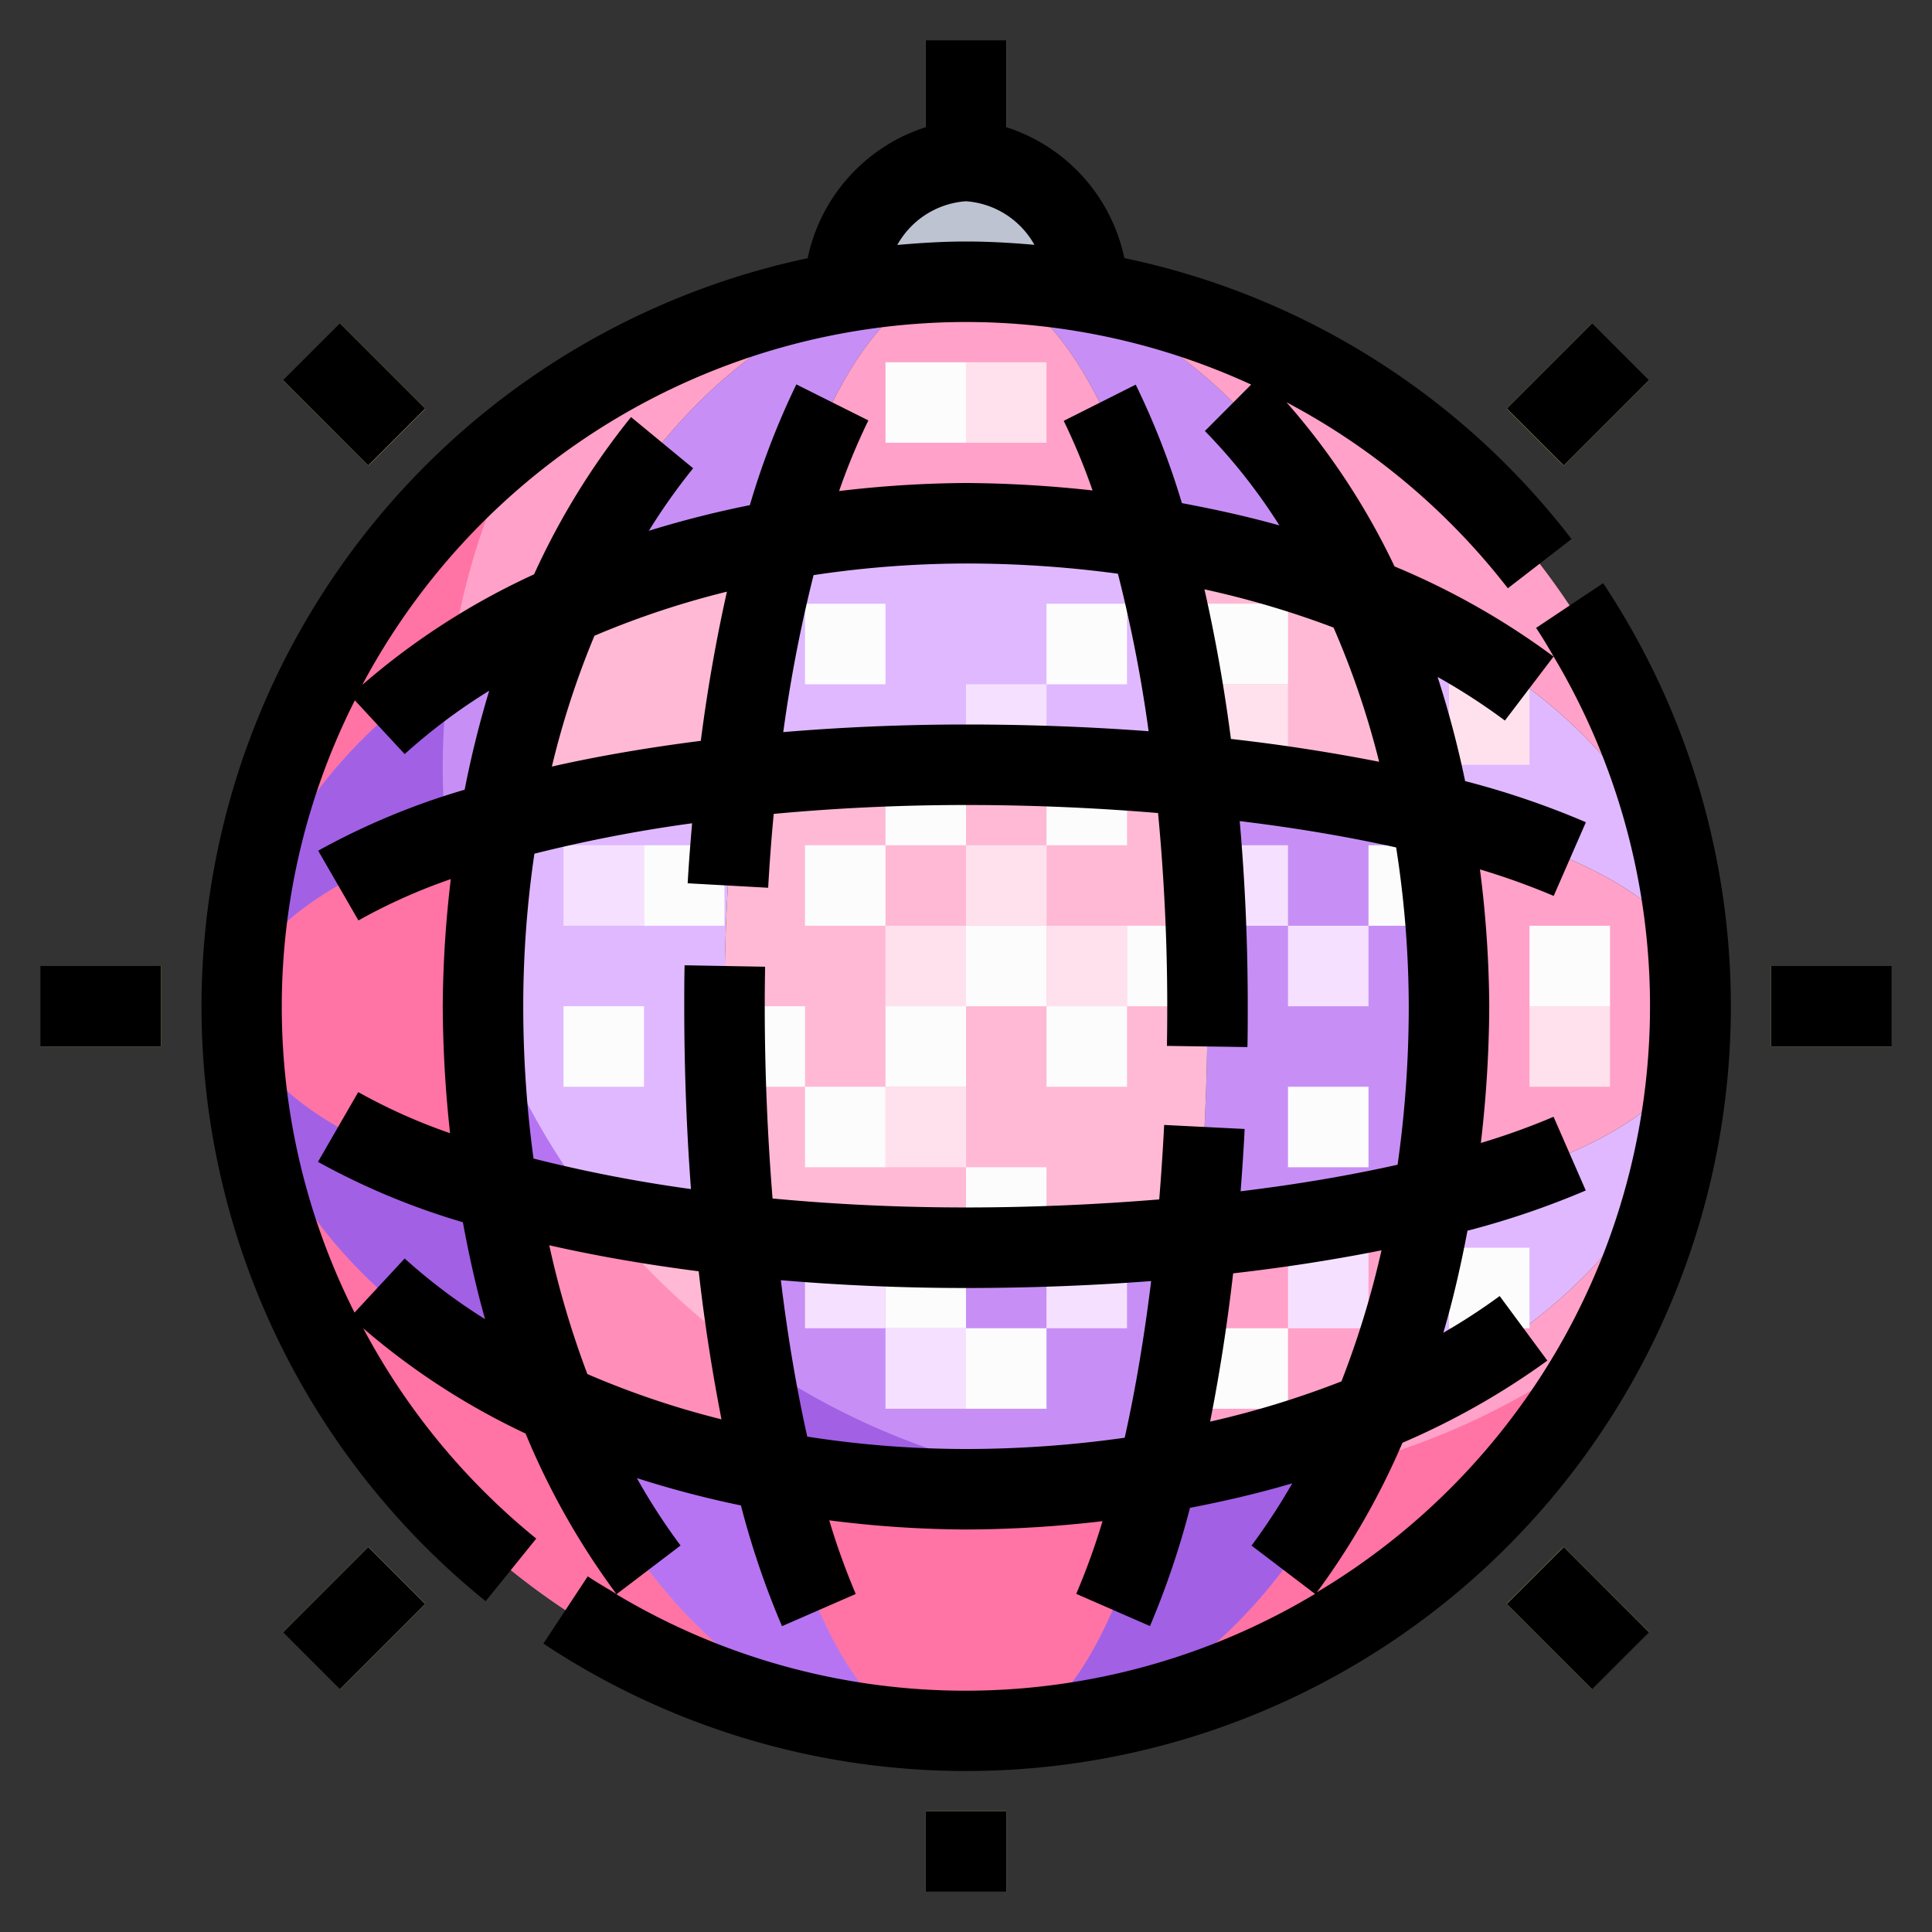 <svg xmlns="http://www.w3.org/2000/svg" viewBox="0 0 48 48"><rect x="0" y="0" width="48" height="48" fill="#333333" stroke="none"/><title>12-disco ball</title><g id="_12-disco_ball" data-name="12-disco ball"><path d="M19.23,36.57c.9,3.68,2.22,6.1,3.71,6.4-.45-.03-.9-.07-1.34-.13-3.26-.7-6.06-3.69-7.78-7.94A22.358,22.358,0,0,0,19.23,36.57Z" style="fill:#e0b8ff"/><path d="M34.1,35.1c-1.73,4.14-4.5,7.05-7.7,7.74-.44.06-.89.1-1.34.13,1.48-.3,2.8-2.71,3.7-6.37A24.275,24.275,0,0,0,34.1,35.1Z" style="fill:#c78ff5"/><path d="M35.6,29.76c3.66-.9,6.07-2.22,6.37-3.7-.03.45-.07.9-.13,1.34-.69,3.2-3.6,5.97-7.74,7.7A24.275,24.275,0,0,0,35.6,29.76Z" style="fill:#e0b8ff"/><path d="M29.73,30.73a41.505,41.505,0,0,1-.97,5.87A28.127,28.127,0,0,1,24,37a26.364,26.364,0,0,1-4.77-.43,41.742,41.742,0,0,1-.96-5.88A52.149,52.149,0,0,0,24,31C26,31,27.93,30.9,29.73,30.73Z" style="fill:#c78ff5"/><path d="M6,25c0,1.84,2.47,3.48,6.36,4.58a24.8,24.8,0,0,0,1.46,5.32c-4.6-2.11-7.66-5.61-7.81-9.59C6,25.21,6,25.1,6,25Z" style="fill:#c78ff5"/><path d="M6.01,24.69c.15-4.04,3.29-7.58,8-9.68a22.825,22.825,0,0,0-1.61,5.4C8.48,21.51,6,23.16,6,25,6,24.9,6,24.79,6.01,24.69Z" style="fill:#c78ff5"/><path d="M41.84,22.6c.06.44.1.89.13,1.34-.3-1.49-2.72-2.81-6.4-3.71a22.358,22.358,0,0,0-1.67-5.41C38.15,16.54,41.14,19.34,41.84,22.6Z" style="fill:#e0b8ff"/><path d="M36,25a28.127,28.127,0,0,1-.4,4.76,41.505,41.505,0,0,1-5.87.97C29.9,28.93,30,27,30,25a52.149,52.149,0,0,0-.31-5.73,41.742,41.742,0,0,1,5.88.96A26.364,26.364,0,0,1,36,25Z" style="fill:#c78ff5"/><path d="M24,7c4.11,0,7.74,3.1,9.9,7.82a24.8,24.8,0,0,0-5.32-1.46C27.48,9.47,25.84,7,24,7Z" style="fill:#c78ff5"/><path d="M28.58,13.36a37.319,37.319,0,0,1,1.11,5.91C27.9,19.09,25.99,19,24,19a51.408,51.408,0,0,0-5.69.31,37.375,37.375,0,0,1,1.1-5.91A26.221,26.221,0,0,1,24,13,29.413,29.413,0,0,1,28.58,13.36Z" style="fill:#e0b8ff"/><path d="M14.01,15.01C16.16,10.18,19.83,7,24,7c-1.84,0-3.49,2.48-4.59,6.4A22.825,22.825,0,0,0,14.01,15.01Z" style="fill:#c78ff5"/><path d="M6.01,25.31c.15,3.98,3.21,7.48,7.81,9.59,1.72,4.25,4.52,7.24,7.78,7.94A17.981,17.981,0,0,1,6.01,25.31Z" style="fill:#ffa1c8"/><path d="M22.94,42.97c-1.49-.3-2.81-2.72-3.71-6.4A26.364,26.364,0,0,0,24,37a28.127,28.127,0,0,0,4.76-.4c-.9,3.66-2.22,6.07-3.7,6.37a.308.308,0,0,0-.1.01c-.32.01-.64.02-.96.02C23.64,43,23.29,42.99,22.94,42.97Z" style="fill:#ffa1c8"/><path d="M34.1,35.1c4.14-1.73,7.05-4.5,7.74-7.7A18.013,18.013,0,0,1,26.4,42.84C29.6,42.15,32.37,39.24,34.1,35.1Z" style="fill:#ffa1c8"/><path d="M35.6,29.76a24.275,24.275,0,0,1-1.5,5.34,24.275,24.275,0,0,1-5.34,1.5,41.505,41.505,0,0,0,.97-5.87A41.505,41.505,0,0,0,35.6,29.76Z" style="fill:#ffa1c8"/><path d="M18.27,30.69a41.742,41.742,0,0,0,.96,5.88,22.358,22.358,0,0,1-5.41-1.67,24.8,24.8,0,0,1-1.46-5.32A37.319,37.319,0,0,0,18.27,30.69Z" style="fill:#ffb9d5"/><path d="M6,25c0-1.84,2.48-3.49,6.4-4.59A26.221,26.221,0,0,0,12,25a29.413,29.413,0,0,0,.36,4.58C8.47,28.48,6,26.84,6,25Z" style="fill:#ffa1c8"/><path d="M18.31,19.31A51.408,51.408,0,0,0,18,25c0,1.99.09,3.9.27,5.69a37.319,37.319,0,0,1-5.91-1.11A29.413,29.413,0,0,1,12,25a26.221,26.221,0,0,1,.4-4.59A37.375,37.375,0,0,1,18.31,19.31Z" style="fill:#e0b8ff"/><path d="M30,25c0,2-.1,3.93-.27,5.73C27.93,30.9,26,31,24,31a52.149,52.149,0,0,1-5.73-.31C18.09,28.9,18,26.99,18,25a51.408,51.408,0,0,1,.31-5.69A51.408,51.408,0,0,1,24,19c1.99,0,3.9.09,5.69.27A52.149,52.149,0,0,1,30,25Z" style="fill:#ffb9d5"/><path d="M41.98,24.04c.01.32.02.64.02.96,0,.36-.01.71-.03,1.06-.3,1.48-2.71,2.8-6.37,3.7A28.127,28.127,0,0,0,36,25a26.364,26.364,0,0,0-.43-4.77c3.68.9,6.1,2.22,6.4,3.71A.308.308,0,0,0,41.98,24.04Z" style="fill:#ffa1c8"/><path d="M33.9,14.82C31.74,10.1,28.11,7,24,7A18,18,0,0,1,41.84,22.6C41.14,19.34,38.15,16.54,33.9,14.82Z" style="fill:#ffa1c8"/><path d="M6.01,24.69A17.987,17.987,0,0,1,24,7c-4.17,0-7.84,3.18-9.99,8.01C9.3,17.11,6.16,20.65,6.01,24.69Z" style="fill:#ffa1c8"/><path d="M19.41,13.4a37.375,37.375,0,0,0-1.1,5.91,37.375,37.375,0,0,0-5.91,1.1,22.825,22.825,0,0,1,1.61-5.4A22.825,22.825,0,0,1,19.41,13.4Z" style="fill:#ffb9d5"/><path d="M33.9,14.82a22.358,22.358,0,0,1,1.67,5.41,41.742,41.742,0,0,0-5.88-.96,37.319,37.319,0,0,0-1.11-5.91A24.8,24.8,0,0,1,33.9,14.82Z" style="fill:#ffb9d5"/><path d="M24,7c1.84,0,3.48,2.47,4.58,6.36A29.413,29.413,0,0,0,24,13a26.221,26.221,0,0,0-4.59.4C20.51,9.48,22.16,7,24,7Z" style="fill:#ffa1c8"/><path d="M24,4a3.192,3.192,0,0,1,3,3l-.04.25a17.648,17.648,0,0,0-5.92,0L21,7A3.192,3.192,0,0,1,24,4Z" style="fill:#bec3d2"/><path d="M19.23,36.57a22.358,22.358,0,0,1-5.41-1.67c1.72,4.25,4.52,7.24,7.78,7.94.44.06.89.1,1.34.13C21.45,42.67,20.13,40.25,19.23,36.57Z" style="fill:#b674f2"/><path d="M33.487,36.413A17.948,17.948,0,0,1,29,37c-.116,0-.228-.015-.344-.017-.9,3.437-2.17,5.7-3.6,5.987.45-.03.9-.07,1.34-.13C29.248,42.226,31.751,39.847,33.487,36.413Z" style="fill:#a260e5"/><path d="M19.23,36.57A26.364,26.364,0,0,0,24,37c.953,0,1.882-.059,2.794-.149a17.877,17.877,0,0,1-8.136-3.133C18.823,34.734,19.014,35.69,19.23,36.57Z" style="fill:#a260e5"/><path d="M13.82,34.9a24.8,24.8,0,0,1-1.46-5.32C8.47,28.48,6,26.84,6,25c0,.1,0,.21.01.31C6.16,29.29,9.22,32.79,13.82,34.9Z" style="fill:#a260e5"/><path d="M11.092,20.817a16.932,16.932,0,0,1,.09-4.24c-3.1,2.1-5.055,4.951-5.172,8.113C6,24.79,6,24.9,6,25,6,23.374,7.938,21.9,11.092,20.817Z" style="fill:#a260e5"/><path d="M13.82,34.9c-4.6-2.11-7.66-5.61-7.81-9.59A17.981,17.981,0,0,0,21.6,42.84C18.34,42.14,15.54,39.15,13.82,34.9Z" style="fill:#ff73a5"/><path d="M28.656,36.983a18.147,18.147,0,0,1-1.862-.132c-.912.09-1.841.149-2.794.149a26.364,26.364,0,0,1-4.77-.43c.9,3.68,2.22,6.1,3.71,6.4.35.02.7.03,1.06.03.32,0,.64-.01.96-.02a.308.308,0,0,1,.1-.01C26.486,42.681,27.76,40.42,28.656,36.983Z" style="fill:#ff73a5"/><path d="M26.4,42.84a18.012,18.012,0,0,0,13.607-9.619,17.9,17.9,0,0,1-6.52,3.192C31.751,39.847,29.248,42.226,26.4,42.84Z" style="fill:#ff73a5"/><path d="M14.906,30.176c-.9-.177-1.756-.375-2.546-.6a24.8,24.8,0,0,0,1.46,5.32,22.358,22.358,0,0,0,5.41,1.67c-.216-.88-.407-1.836-.572-2.852A18.069,18.069,0,0,1,14.906,30.176Z" style="fill:#ff8fb8"/><path d="M12.36,29.58A29.413,29.413,0,0,1,12,25c0-.038.005-.075.005-.113a17.854,17.854,0,0,1-.913-4.07C7.938,21.9,6,23.374,6,25,6,26.84,8.47,28.48,12.36,29.58Z" style="fill:#ff73a5"/><path d="M12.005,24.887c0,.038-.005.075-.005.113a29.413,29.413,0,0,0,.36,4.58c.79.221,1.646.419,2.546.6A17.93,17.93,0,0,1,12.005,24.887Z" style="fill:#b674f2"/><path d="M11.182,16.577a17.839,17.839,0,0,1,1.824-5.811,17.94,17.94,0,0,0-7,13.924C6.127,21.528,8.082,18.676,11.182,16.577Z" style="fill:#ff73a5"/><rect x="24" y="23" width="2" height="2" style="fill:#fcfcfd"/><rect x="26" y="19" width="2" height="2" style="fill:#fcfcfd"/><rect x="30" y="15" width="2" height="2" style="fill:#fcfcfd"/><rect x="26" y="15" width="2" height="2" style="fill:#fcfcfd"/><rect x="20" y="15" width="2" height="2" style="fill:#fcfcfd"/><rect x="22" y="25" width="2" height="2" style="fill:#fcfcfd"/><rect x="26" y="25" width="2" height="2" style="fill:#fcfcfd"/><rect x="28" y="23" width="2" height="2" style="fill:#fcfcfd"/><rect x="22" y="19" width="2" height="2" style="fill:#fcfcfd"/><rect x="24" y="29" width="2" height="2" style="fill:#fcfcfd"/><rect x="20" y="21" width="2" height="2" style="fill:#fcfcfd"/><rect x="20" y="27" width="2" height="2" style="fill:#fcfcfd"/><rect x="18" y="25" width="2" height="2" style="fill:#fcfcfd"/><rect x="24" y="21" width="2" height="2" style="fill:#ffe1ed"/><rect x="30" y="17" width="2" height="2" style="fill:#ffe1ed"/><rect x="24" y="17" width="2" height="2" style="fill:#f5e1ff"/><rect x="32" y="27" width="2" height="2" style="fill:#fcfcfd"/><rect x="34" y="21" width="2" height="2" style="fill:#fcfcfd"/><rect x="30" y="21" width="2" height="2" style="fill:#f5e1ff"/><rect x="32" y="23" width="2" height="2" style="fill:#f5e1ff"/><rect x="22" y="31" width="2" height="2" style="fill:#fcfcfd"/><rect x="24" y="33" width="2" height="2" style="fill:#fcfcfd"/><rect x="26" y="31" width="2" height="2" style="fill:#f5e1ff"/><rect x="22" y="33" width="2" height="2" style="fill:#f5e1ff"/><rect x="30" y="33" width="2" height="2" style="fill:#fcfcfd"/><rect x="32" y="31" width="2" height="2" style="fill:#f5e1ff"/><rect x="20" y="31" width="2" height="2" style="fill:#f5e1ff"/><rect x="14" y="25" width="2" height="2" style="fill:#fcfcfd"/><rect x="16" y="21" width="2" height="2" style="fill:#fcfcfd"/><rect x="14" y="21" width="2" height="2" style="fill:#f5e1ff"/><rect x="26" y="23" width="2" height="2" style="fill:#ffe1ed"/><rect x="22" y="9" width="2" height="2" style="fill:#fcfcfd"/><rect x="24" y="9" width="2" height="2" style="fill:#ffe1ed"/><rect x="22" y="27" width="2" height="2" style="fill:#ffe1ed"/><rect x="22" y="23" width="2" height="2" style="fill:#ffe1ed"/><rect x="38" y="23" width="2" height="2" style="fill:#fcfcfd"/><rect x="36" y="31" width="2" height="2" style="fill:#fcfcfd"/><rect x="36" y="17" width="2" height="2" style="fill:#ffe1ed"/><rect x="38" y="25" width="2" height="2" style="fill:#ffe1ed"/><rect x="23" y="1" width="2" height="4" style="fill:#bec3d2"/><rect x="23" y="45" width="2" height="2" style="fill:#f5d882"/><rect x="44" y="24" width="3" height="2" style="fill:#f5d882"/><rect x="1" y="24" width="3" height="2" style="fill:#f5d882"/><rect x="38.2" y="38.701" width="2" height="2.998" transform="translate(-16.944 39.499) rotate(-45.007)" style="fill:#f5d882"/><rect x="7.8" y="8.301" width="2" height="2.998" transform="translate(-4.352 9.095) rotate(-45.007)" style="fill:#f5d882"/><rect x="7.301" y="39.2" width="2.998" height="2" transform="translate(-25.848 17.997) rotate(-45)" style="fill:#f5d882"/><rect x="37.701" y="8.8" width="2.998" height="2" transform="translate(4.552 30.589) rotate(-45)" style="fill:#f5d882"/><path d="M38.164,15.6c.156.234.3.476.439.716a18.616,18.616,0,0,0-3.956-2.243,17.649,17.649,0,0,0-2.685-4.079,17.005,17.005,0,0,1,5.5,4.622l1.582-1.223A18.871,18.871,0,0,0,27.934,6.412,4.351,4.351,0,0,0,25,3.16V1H23V3.16a4.351,4.351,0,0,0-2.934,3.255,19,19,0,0,0-8,33.366l1.257-1.555A17,17,0,0,1,9.023,33a17.7,17.7,0,0,0,4.035,2.616A18.672,18.672,0,0,0,15.313,39.6c-.238-.142-.478-.281-.71-.436L13.5,40.834A19,19,0,0,0,39.83,14.489ZM24,5a2.121,2.121,0,0,1,1.7,1.083C25.141,6.033,24.573,6,24,6s-1.143.036-1.707.086A2.124,2.124,0,0,1,24,5Zm0,3a16.97,16.97,0,0,1,7.085,1.555l-1.15,1.153a14.163,14.163,0,0,1,1.851,2.346c-.784-.221-1.6-.4-2.422-.554a19.374,19.374,0,0,0-1.147-2.944l-1.789.9a15.843,15.843,0,0,1,.716,1.729A30.134,30.134,0,0,0,24,12a27.61,27.61,0,0,0-3.153.2,16.055,16.055,0,0,1,.727-1.755l-1.789-.895a19.448,19.448,0,0,0-1.155,3,25.358,25.358,0,0,0-2.509.637,15.178,15.178,0,0,1,1.1-1.553l-1.543-1.272a18.32,18.32,0,0,0-2.409,3.907A17.883,17.883,0,0,0,9,17.016,17.011,17.011,0,0,1,24,8ZM35,25a28.038,28.038,0,0,1-.277,3.937c-1.2.268-2.5.49-3.9.66.039-.511.075-1.025.1-1.548l-2-.1c-.031.627-.073,1.244-.122,1.85-1.544.126-3.153.2-4.807.2s-3.262-.078-4.8-.223C19.071,28.242,19,26.643,19,25q0-.495.009-.982l-2-.036C17,24.319,17,24.659,17,25c0,1.55.057,3.074.167,4.542a35.8,35.8,0,0,1-3.912-.758A28.091,28.091,0,0,1,13,25a26.036,26.036,0,0,1,.277-3.79,35.982,35.982,0,0,1,3.918-.756c-.042.493-.082.987-.11,1.491l2,.111q.052-.933.138-1.835C20.755,20.078,22.36,20,24,20s3.239.071,4.772.2C28.917,21.738,29,23.347,29,25q0,.5-.008.985l2,.029C31,25.679,31,25.34,31,25c0-1.571-.068-3.114-.2-4.6,1.391.168,2.693.389,3.887.655A25.764,25.764,0,0,1,35,25ZM19.4,31.806c1.48.126,3.02.194,4.6.194s3.111-.06,4.6-.172c-.171,1.392-.391,2.7-.657,3.892A28.1,28.1,0,0,1,24,36a25.581,25.581,0,0,1-3.944-.308C19.79,34.5,19.569,33.2,19.4,31.806Zm-1.475,3.457a21.551,21.551,0,0,1-3.332-1.125,22.911,22.911,0,0,1-.947-3.2c1.159.264,2.406.479,3.713.647C17.505,32.883,17.7,34.11,17.925,35.263Zm12.712-3.627c1.3-.148,2.53-.342,3.686-.572a22.756,22.756,0,0,1-.995,3.256,22.818,22.818,0,0,1-3.263,1C30.294,34.165,30.488,32.934,30.637,31.636ZM17.411,18.406c-1.3.166-2.548.378-3.7.639a21.385,21.385,0,0,1,1.058-3.25A21.644,21.644,0,0,1,18.06,14.7C17.8,15.863,17.579,17.1,17.411,18.406Zm2.8-4.117A25.647,25.647,0,0,1,24,14a28.118,28.118,0,0,1,3.774.254,35.134,35.134,0,0,1,.763,3.913C27.07,18.057,25.549,18,24,18s-3.078.066-4.54.189A35.7,35.7,0,0,1,20.213,14.289Zm10.371,4.07c-.17-1.31-.394-2.552-.658-3.717a22.839,22.839,0,0,1,3.208.95,21.237,21.237,0,0,1,1.132,3.334C33.111,18.7,31.881,18.505,30.584,18.359ZM10.054,31.267,8.808,32.611A16.871,16.871,0,0,1,8.816,17.4l1.238,1.335a14.449,14.449,0,0,1,2.1-1.574,25.305,25.305,0,0,0-.61,2.459,17.869,17.869,0,0,0-3.639,1.515l1,1.733A14.125,14.125,0,0,1,11.2,21.841,27.876,27.876,0,0,0,11,25a30.052,30.052,0,0,0,.182,3.154A14.127,14.127,0,0,1,8.9,27.133l-1,1.733a17.767,17.767,0,0,0,3.6,1.5c.152.823.331,1.629.551,2.408A14.3,14.3,0,0,1,10.054,31.267Zm5.264,8.34,1.59-1.209a15.337,15.337,0,0,1-1.085-1.675,24.97,24.97,0,0,0,2.585.679,20.949,20.949,0,0,0,1.021,3l1.832-.8a17.593,17.593,0,0,1-.659-1.83A27.437,27.437,0,0,0,24,38a29.846,29.846,0,0,0,3.392-.207,17.16,17.16,0,0,1-.653,1.806l1.832.8a21.075,21.075,0,0,0,.994-2.937c.869-.168,1.72-.366,2.54-.609A15.431,15.431,0,0,1,31.094,38.4l1.578,1.2a16.892,16.892,0,0,1-17.354.012Zm17.389-.033a18.527,18.527,0,0,0,2.137-3.729,18.666,18.666,0,0,0,3.6-2.041L37.259,32.2a15.289,15.289,0,0,1-1.4.912c.242-.817.435-1.668.6-2.535a20.86,20.86,0,0,0,2.939-1l-.8-1.831a17.317,17.317,0,0,1-1.807.651A30,30,0,0,0,37,25a27.733,27.733,0,0,0-.231-3.4,17.636,17.636,0,0,1,1.832.659l.8-1.831a20.822,20.822,0,0,0-3-1.022,25.017,25.017,0,0,0-.684-2.587,15.529,15.529,0,0,1,1.672,1.083l1.21-1.591a16.949,16.949,0,0,1-5.9,23.26Z"/><rect x="23" y="45" width="2" height="2"/><rect x="44" y="24" width="3" height="2"/><rect x="1" y="24" width="3" height="2"/><rect x="38.203" y="38.703" width="2" height="3" transform="translate(-16.945 39.489) rotate(-44.993)"/><rect x="7.797" y="8.297" width="2" height="3" transform="translate(-4.351 9.088) rotate(-44.993)"/><rect x="7.297" y="39.203" width="3" height="2" transform="translate(-25.851 17.995) rotate(-45)"/><rect x="37.703" y="8.797" width="3" height="2" transform="translate(4.555 30.59) rotate(-45)"/></g></svg>